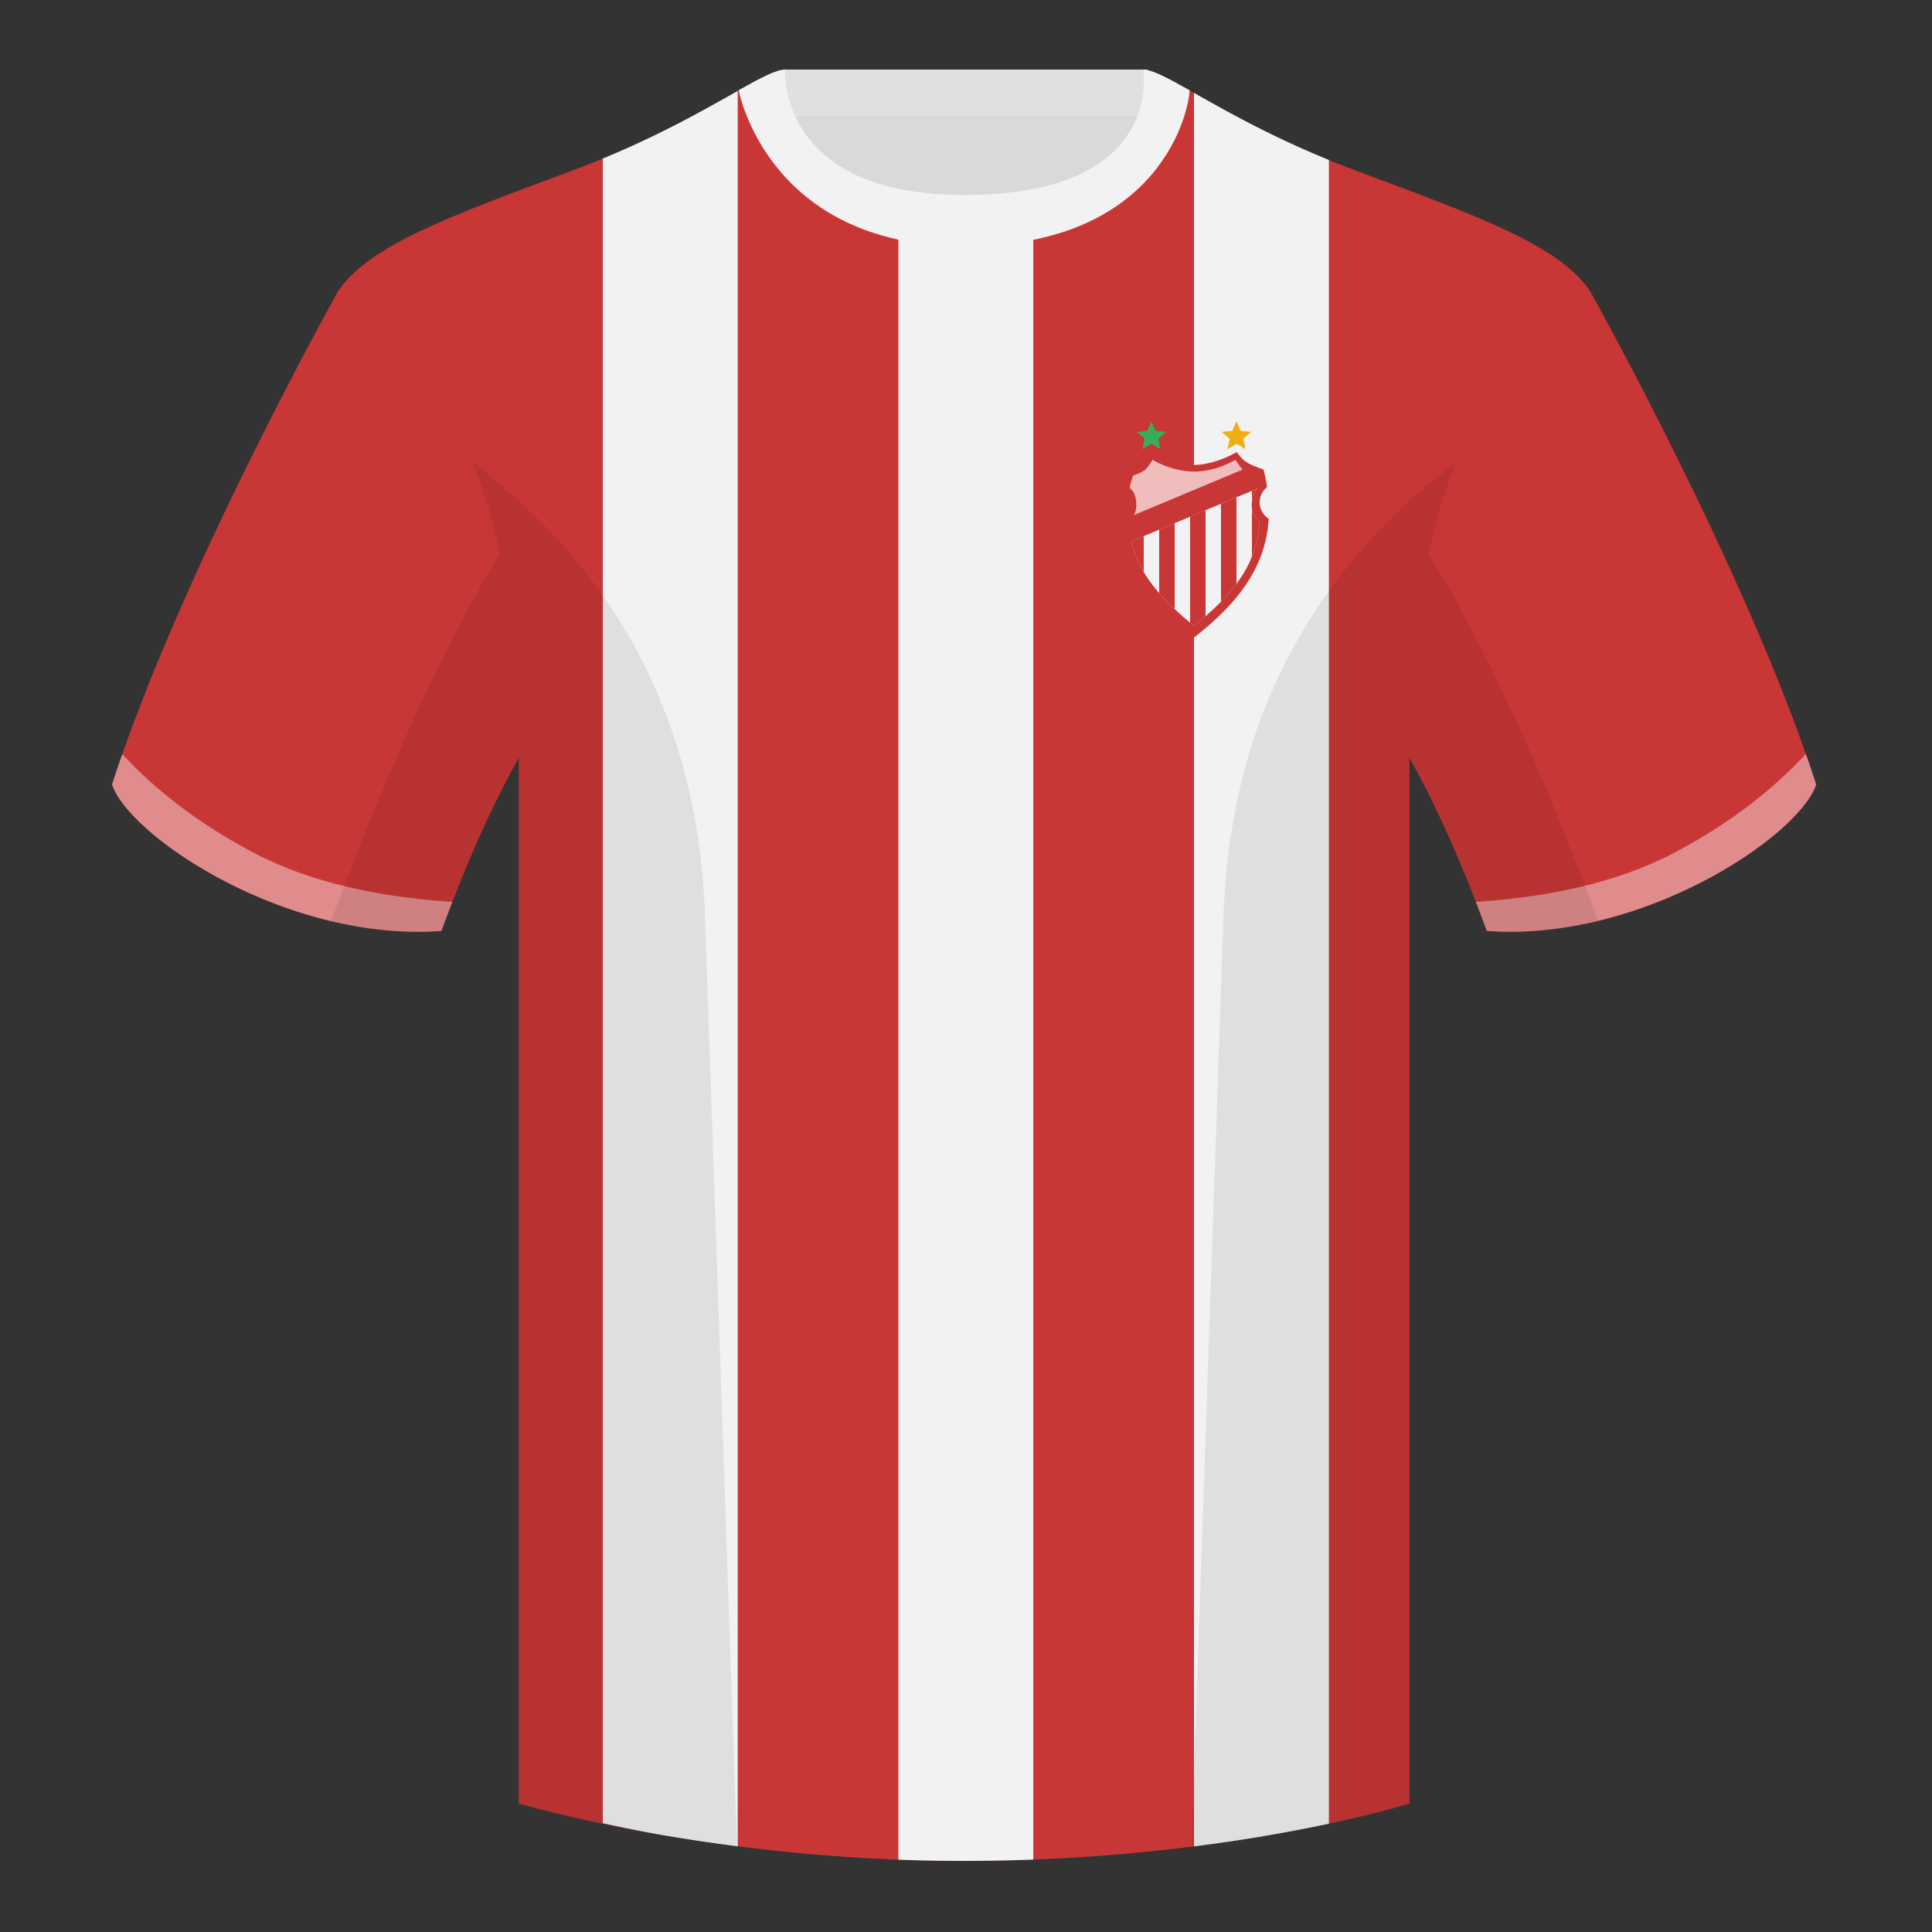 <svg xmlns="http://www.w3.org/2000/svg" width="500" height="500" fill="none" viewBox="0 0 500 500"><rect x="0" y="0" width="500" height="500" fill="#333333" stroke="none"/><path fill="#D9D9D9" fill-rule="evenodd" d="M203 109.22h93.65v-87.3H203v87.3Z" clip-rule="evenodd"/><path fill="#E0E0E0" fill-rule="evenodd" d="M203 30h94V18h-94v12Z" clip-rule="evenodd"/><path fill="#C93636" fill-rule="evenodd" d="M87.55 75.26S46.78 148.06 29 203.03c4.44 13.37 45.2 40.86 85.23 37.88 13.34-36.4 24.46-52 24.46-52s2.97-95.08-51.14-113.65M411.47 75.26s40.77 72.8 58.55 127.77c-4.44 13.37-45.2 40.86-85.23 37.88-13.34-36.4-24.46-52-24.46-52s-2.96-95.08 51.14-113.65" clip-rule="evenodd"/><path fill="#C93636" fill-rule="evenodd" d="M249.51 57.7c-50.08 0-47.8-39.46-48.74-39.13-7.52 2.61-24.13 14.93-52.44 25.49-31.87 11.89-52.62 19.32-60.78 31.2 11.11 8.92 46.7 28.97 46.7 120.34v271.14s49.65 14.86 114.88 14.86c68.93 0 115.65-14.86 115.65-14.86V195.62c0-91.38 35.58-111.43 46.7-120.35-8.16-11.88-28.91-19.31-60.79-31.2-28.36-10.58-44.98-22.92-52.47-25.5-.93-.33 4.17 39.15-48.7 39.15Z" clip-rule="evenodd"/><path fill="#F2F2F2" fill-rule="evenodd" d="M170.75 474.8c-5.46-1-10.4-2.01-14.75-2.97V41.04c15.47-6.38 26.94-13.01 34.92-17.5v454.28c-7.3-.94-14.06-1.97-20.17-3.03Zm96.67-425.88v432.33c-5.9.22-12 .35-18.3.35-5.66 0-11.21-.12-16.62-.32V48.88a82.1 82.1 0 0 0 17 1.61c6.96 0 12.88-.57 17.92-1.57Zm76.5-7.5v430.55a424.04 424.04 0 0 1-34.92 5.87V24.04c8.1 4.57 19.57 11.1 34.92 17.37Z" clip-rule="evenodd"/><path fill="#E18C8C" fill-rule="evenodd" d="M467.35 195.13a338 338 0 0 1 2.67 7.9c-4.45 13.37-45.21 40.86-85.23 37.88-.96-2.6-1.9-5.12-2.84-7.51 20.8-1.36 38-5.64 51.6-12.84 13.42-7.11 24.7-15.59 33.8-25.43ZM31.65 195.17c9.1 9.83 20.37 18.3 33.78 25.4 13.6 7.2 30.82 11.48 51.64 12.83-.93 2.4-1.88 4.9-2.84 7.52-40.02 2.97-80.79-24.51-85.23-37.89.84-2.58 1.72-5.2 2.65-7.86Z" clip-rule="evenodd"/><path fill="#F2F2F2" fill-rule="evenodd" d="M307.85 23.34c-5.77-3.23-9.73-5.34-12-5.34 0 0 5.88 32.5-46.34 32.5-48.52 0-46.34-32.5-46.34-32.5-2.28 0-6.23 2.1-12 5.34 0 0 7.37 40.39 58.4 40.39 51.48 0 58.28-35.9 58.28-40.38Z" clip-rule="evenodd"/><path fill="#000" fill-opacity=".08" fill-rule="evenodd" d="M413.58 238.32a93.79 93.79 0 0 1-28.8 2.6c-8.2-22.37-15.55-36.89-20-44.75v270.57s-21.1 6.71-55.87 11.12c-.18-.03-.37-.04-.55-.06l8.28-240.71c2.06-59.75 31.08-95.29 60.1-117.44a148.6 148.6 0 0 0-7 23.67c7.35 11.85 24.44 42.07 43.83 94.96l.01.04ZM190.72 477.8c-34.25-4.4-56.48-11.06-56.48-11.06V196.18c-4.46 7.87-11.81 22.38-20 44.75-9.64.71-19.32-.34-28.52-2.53l.02-.1c19.38-52.84 36.3-83.06 43.61-94.94a148.62 148.62 0 0 0-7-23.7c29 22.15 58.04 57.69 60.1 117.44l8.27 240.7Z" clip-rule="evenodd"/><path fill="#C93636" d="m308.51 164.62.49.38c10.77-8.42 18.59-17.77 19.34-30.77a5 5 0 0 1-.42-8.17c-.22-1.48-.53-3-.92-4.56-4.18-1.49-4.98-1.87-6.95-4.5 0 0-5.52 3.32-11.05 3.32-5.53 0-11.05-3.32-11.05-3.32-1.97 2.63-2.77 3.01-6.95 4.5-.4 1.56-.7 3.08-.93 4.55a5 5 0 0 1-.42 8.2c.74 12.76 8.38 21.99 18.86 30.37Z"/><path fill="#F2F2F2" d="M292.76 140.1c2.1 8.79 8.08 15.1 15.82 21.55l.43.35c9.47-7.72 16.33-15.3 16.99-27.21a4.62 4.62 0 0 1-2.05-3.88c0-2.66.63-3.7 1.62-4.54l-32.8 13.73Z"/><path fill="#F0BCBC" d="M321.62 121.52c-.44-.4-.75-.84-1.19-1.5l-.71-1.02s-4.86 3.04-10.71 3.04c-5.86 0-10.72-3.04-10.72-3.04l-.7 1.03c-1.03 1.52-1.33 1.95-4.4 3.1-.14.56-.27.97-.38 1.34a10.7 10.7 0 0 0-.44 1.84c1.03.84 1.7 1.89 1.7 4.6a4.7 4.7 0 0 1-.66 2.41l28.21-11.8Z"/><path fill="#C93636" d="m296 138.74-3.24 1.36c.7 2.88 1.8 5.49 3.24 7.93v-9.29ZM304 157.62a58.02 58.02 0 0 1-4-4.13v-16.42l4-1.67v22.22ZM312 159.48c-.96.84-1.96 1.68-3 2.52l-.42-.35-.58-.49v-27.44l4-1.67v27.43ZM320 151.1a45.02 45.02 0 0 1-4 4.63v-25.35l4-1.68v22.4ZM324 127.03v2.66c.17-1.79.75-2.63 1.57-3.32l-1.57.66ZM324 131.63a4.6 4.6 0 0 0 2 3.16c-.19 3.4-.88 6.45-2 9.25v-12.41Z"/><path fill="#34AE5D" d="m298 109 1.08 2.52 2.72.24-2.05 1.8.6 2.68-2.35-1.4-2.35 1.4.6-2.67-2.05-1.8 2.72-.25L298 109Z"/><path fill="#EDAF11" d="m320 109 1.08 2.52 2.72.24-2.05 1.8.6 2.68-2.35-1.4-2.35 1.4.6-2.67-2.05-1.8 2.72-.25L320 109Z"/></svg>